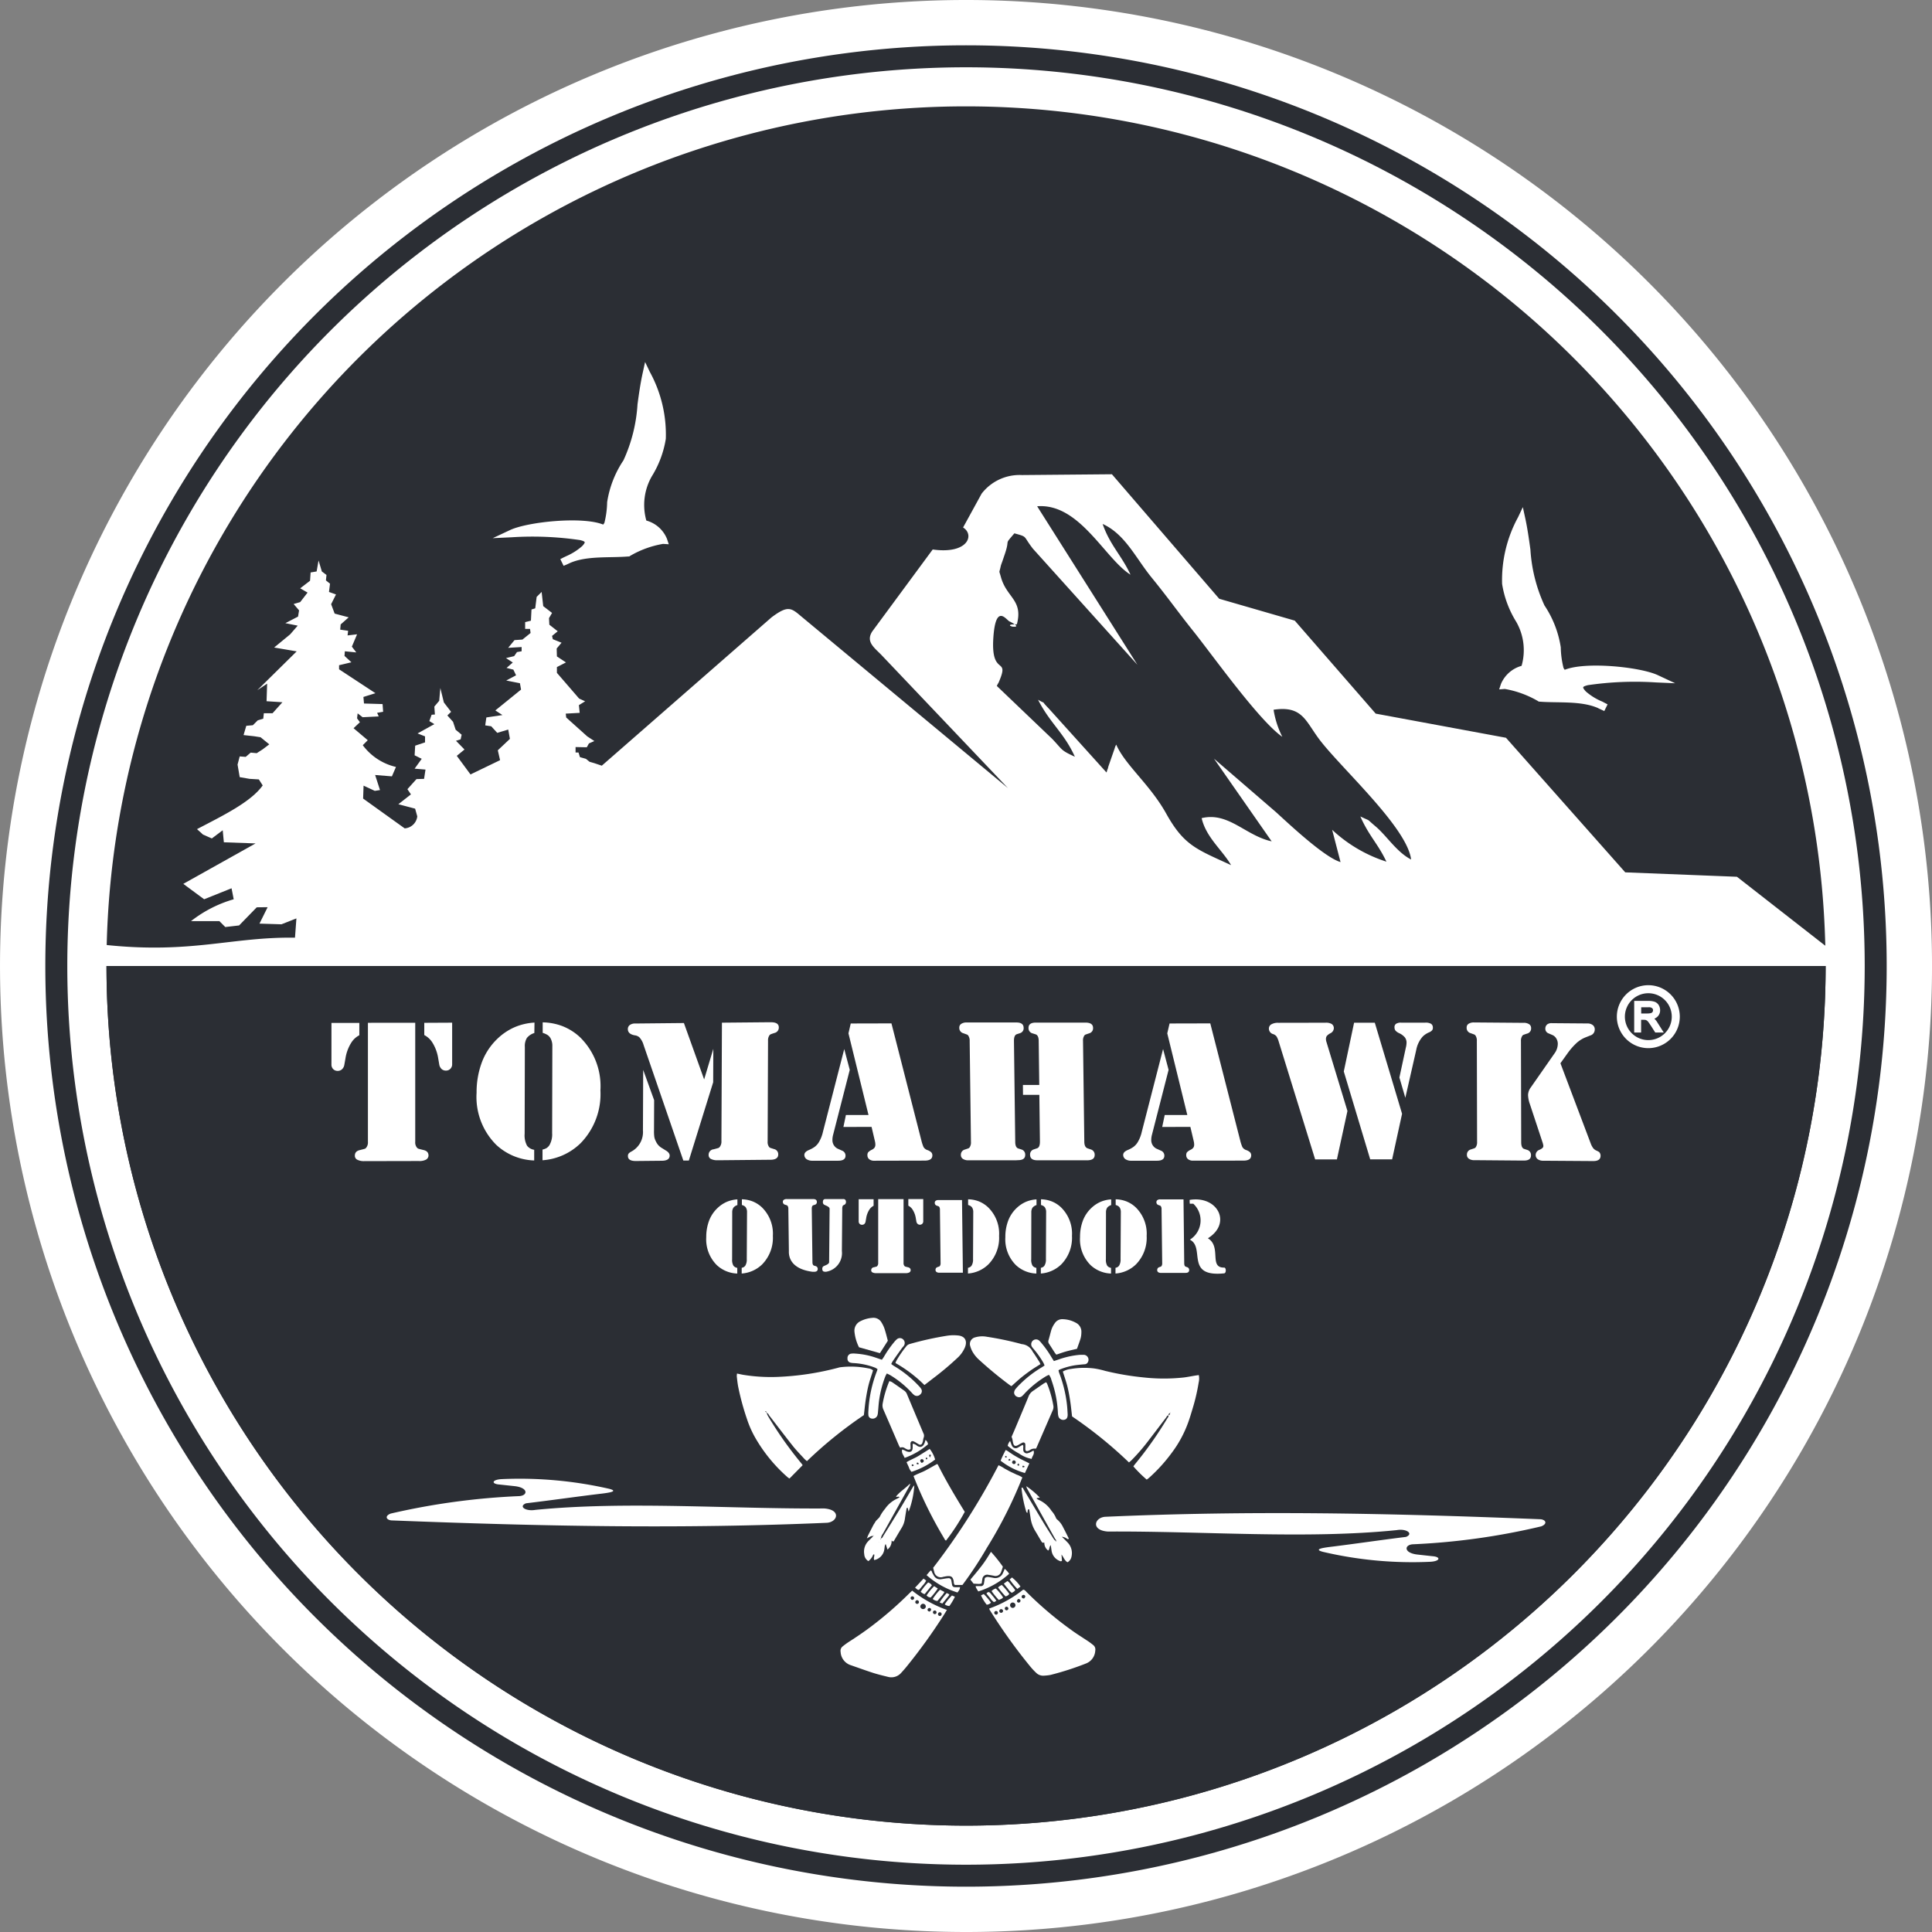 <svg xmlns="http://www.w3.org/2000/svg" xmlns:xlink="http://www.w3.org/1999/xlink" width="136.063" height="136.063" viewBox="0 0 136.063 136.063"><rect x="0" y="0" width="136.063" height="136.063" fill="#808080" stroke="none"/><defs><clipPath id="clip-path"><path id="Path_61" data-name="Path 61" d="M0,0H136.063V-136.063H0Z" fill="none"></path></clipPath></defs><g id="Group_61" data-name="Group 61" transform="translate(0 136.063)" clip-path="url(#clip-path)"><g id="Group_1" data-name="Group 1" transform="translate(68.032 -133.658)"><path id="Path_1" data-name="Path 1" d="M0,0A65.627,65.627,0,0,0,0,131.254,65.627,65.627,0,0,0,0,0" fill="#2b2e34"></path></g><g id="Group_2" data-name="Group 2" transform="translate(68.032 -136.063)"><path id="Path_2" data-name="Path 2" d="M0,0A68.034,68.034,0,0,0-68.031,68.031,68.034,68.034,0,0,0,0,136.063,68.03,68.03,0,0,0,68.032,68.031,68.03,68.03,0,0,0,0,0M0,132.872A64.845,64.845,0,0,1-64.84,68.031,64.845,64.845,0,0,1,0,3.191a64.84,64.84,0,0,1,64.84,64.84A64.84,64.84,0,0,1,0,132.872" fill="#fff"></path></g><g id="Group_3" data-name="Group 3" transform="translate(68.032 -131.324)"><path id="Path_3" data-name="Path 3" d="M0,0A63.3,63.3,0,0,0-63.292,63.292,63.3,63.3,0,0,0,0,126.585,63.3,63.3,0,0,0,63.292,63.292,63.3,63.3,0,0,0,0,0M1.923,40.211c.159-2.5.909-1.3,1.133-1.189a2.176,2.176,0,0,1,.375.216.906.906,0,0,1,.151-.008c.455-1.724-.726-1.867-1.125-3.335-.143-.527-.127-.208-.008-.774.016-.08.112-.319.136-.4l.152-.447c.391-1.157-.1-.551.67-1.452.973.271.574.144,1.308,1.085l7.356,8.17L5.01,30.916c2.984-.239,4.756,3.678,6.575,4.819-.631-1.364-1.452-2.09-1.963-3.574,1.572.71,2.314,2.369,3.423,3.742,1.18,1.444,1.819,2.377,2.968,3.813,1.4,1.755,4.627,6.3,6.263,7.436a6.436,6.436,0,0,1-.615-1.907c2.027-.3,2.234.774,3.224,2.091,1.507,2,6.183,6.191,6.462,8.457-1.029-.527-1.731-1.692-2.529-2.354-.7-.59-.231-.287-1.045-.678.606,1.38,1.228,1.9,1.835,3.183A10.079,10.079,0,0,1,25.786,53.7l.591,2.274c-1.149-.335-3.694-2.744-4.556-3.526l-4.356-3.758,4.061,5.824c-1.843-.4-3.032-2.09-4.931-1.635.311,1.356,1.452,2.241,2.074,3.311-2.417-1.117-3.311-1.365-4.579-3.647-1.141-2.042-2.88-3.4-3.511-4.842a1.063,1.063,0,0,0-.111.271l-.439,1.26c-.016.056-.056.256-.072.216a1.094,1.094,0,0,1-.064.215l-4.061-4.5c-.726-.749-.04-.2-.758-.622.846,1.66,1.843,2.346,2.593,4.013-1.029-.47-.837-.462-1.6-1.26L2.17,43.57a1.418,1.418,0,0,1,.12-.224c.846-1.938-.543-.343-.367-3.135M0,123.832a60.535,60.535,0,0,1-60.532-60.54H60.54A60.537,60.537,0,0,1,0,123.832M3.431,39.238c-.934.031.454.335,0,0" fill="#fff"></path></g><g id="Group_4" data-name="Group 4" transform="translate(128.539 -69.795)"><path id="Path_4" data-name="Path 4" d="M0,0A60.537,60.537,0,0,0-60.508-58.777,60.535,60.535,0,0,0-121.024.287c6.008.623,8.8-.582,13.26-.518l.1-1.357-1.053.415-1.548-.048.574-1.157-.766.008L-111.7-1.093l-.973.112-.415-.415h-2a8.82,8.82,0,0,1,3.008-1.54l-.152-.774-1.93.774-1.468-1.085,5.09-2.848-2.234-.08-.08-.846-.766.575-.622-.272c-.136-.127-.279-.255-.423-.383,1.843-.965,3.79-1.906,4.627-3.079l-.271-.423-.654-.04-.694-.12-.152-.885.152-.575.423.032.351-.3.423.04.422-.271.463-.351-.614-.5-.463-.072-.734-.08.192-.654.462-.04.343-.343.391-.12.04-.383h.614l.695-.773-1.117-.072.04-1.237-.695.463,2.777-2.737-1.588-.271,1.125-.925.535-.615-.87-.175.894-.463.071-.439-.382-.447.462-.135.519-.67-.519-.3.694-.534.04-.583.423-.071.136-.774.231.774.327.247-.04.383.288.231-.072.583.494.175-.343.686.248.663.989.263-.566.5-.032.367.558.08-.04.327.67-.079-.367.869.312.407-.806-.08-.024.327.486.447-.869.208v.287l2.561,1.683-.846.264.04.462,1.309.04.039.543-.422.072.111.255-1.133.056-.351-.272-.04.352.2.271-.447.423,1,.845-.351.351a4.053,4.053,0,0,0,2.338,1.532l-.287.662-1.181-.095.343,1.061-.367.056-.79-.367-.032.909,2.928,2.1a.955.955,0,0,0,.886-.846l-.152-.543-1.18-.311.885-.694-.247-.367.638-.71.535-.016.1-.654-.766-.064.5-.694-.5-.248.04-.678.694-.231v-.423l-.526-.207,1.181-.655-.351-.215.159-.447.232-.016-.04-.558.343-.407.08-.9.247,1.014.51.662-.263.255.4.447.184.558.422.351-.071.328-.328.1.6.615-.543.446.966,1.309,2.082-1.005-.159-.695.853-.805-.119-.655-.774.232-.423-.463-.423-.064.08-.558,1.133-.168-.5-.327,1.811-1.468-.08-.447-.965-.191.694-.367-.191-.4-.479-.12.439-.383-.479-.311.574-.136.2-.287.327-.056V-20.7l-.949.056.446-.543.559-.039.574-.463-.04-.287h-.343v-.479l.407-.1.04-.79.263-.08.1-.805.351-.351.112,1,.622.479-.215.367.024.462.59.463-.4.327.056.232.614.247-.343.407.016.558.638.423-.638.327v.407l1.564,1.811.423.192-.439.271.056.543-.981.055.031.272,1.484,1.332.5.327-.383.168-.151.271-.79-.016v.383h.207l.1.327.423.12.255.207.343.1.519.175,11.951-10.443c1.141-.854,1.373-.686,2.083-.08l14.568,12.1-8.864-9.327c-.51-.542-1.173-.949-.694-1.7l4.26-5.776c2.514.351,2.96-1.053,2.139-1.548l1.308-2.386a3.373,3.373,0,0,1,2.84-1.308l6.335-.056,7.556,8.768,5.321,1.54,5.7,6.55,9.175,1.7,8.4,9.478,7.867.311L.008.335C.008.112.008.223,0,0M-81.842-27.964a6.855,6.855,0,0,0-2.322.846l-.056.039h-.063c-1.293.112-2.889-.063-4.085.447-.08.04-.16.072-.24.112l-.239.1-.231-.471.231-.12c.088-.04.167-.08.255-.119a4.234,4.234,0,0,0,1.045-.671c.04-.04.208-.215.184-.287s-.263-.128-.319-.143a22.92,22.92,0,0,0-4.8-.2l-1.356.064,1.228-.575c1.261-.582,5.106-.973,6.55-.382a.725.725,0,0,0,.088-.128,6.43,6.43,0,0,0,.192-1.452,7.269,7.269,0,0,1,1.149-2.944,11.049,11.049,0,0,0,.989-3.942c.1-.742.207-1.492.367-2.218l.167-.766.335.7a9.172,9.172,0,0,1,1.125,4.707,7.14,7.14,0,0,1-.989,2.649,4.058,4.058,0,0,0-.383,3.111,2.191,2.191,0,0,1,1.452,1.285l.128.383Zm69.93,9.757a22.957,22.957,0,0,0-4.8.192c-.055.016-.3.072-.327.143s.144.256.184.3a4.159,4.159,0,0,0,1.053.67,1.749,1.749,0,0,1,.247.12l.232.119-.232.471-.239-.112a2.258,2.258,0,0,1-.232-.111c-1.2-.511-2.8-.336-4.092-.439l-.064-.008-.056-.04a7.051,7.051,0,0,0-2.322-.846l-.4.032.128-.383a2.213,2.213,0,0,1,1.452-1.276,4.013,4.013,0,0,0-.383-3.112,7.178,7.178,0,0,1-.989-2.657,9.242,9.242,0,0,1,1.125-4.7l.335-.71.167.766c.16.734.264,1.484.367,2.226a10.987,10.987,0,0,0,.99,3.933,7.277,7.277,0,0,1,1.148,2.952,6.359,6.359,0,0,0,.192,1.444.793.793,0,0,0,.088.136c1.444-.591,5.289-.208,6.55.375l1.229.574Z" fill="#2b2e34"></path></g><g id="Group_5" data-name="Group 5" transform="translate(68.032 -7.492)"><path id="Path_5" data-name="Path 5" d="M0,0A60.536,60.536,0,0,1-60.532-60.54H60.54A60.537,60.537,0,0,1,0,0" fill="#2b2e34"></path></g><g id="Group_6" data-name="Group 6" transform="translate(35.176 -31.514)"><path id="Path_6" data-name="Path 6" d="M0,0C-.6-.043-.542-.346.169-.381A28.374,28.374,0,0,1,7.721.3c.7.18-.037.279-.472.335-1.776.21-3.6.476-5.378.687-.55.217-.039.582.658.464,6.383-.631,13.625-.06,20.346-.1,1.191.087.948.941.2,1.008-10.264.443-20,.251-30.7-.168C-8,2.477-8.08,2.2-7.653,2.044a49.241,49.241,0,0,1,9-1.226c.657-.013.725-.6-.3-.706L0,0M65.715,5.049c.6.045.542.357-.169.392a27.569,27.569,0,0,1-7.552-.7c-.7-.185.037-.287.472-.344,1.776-.217,3.6-.491,5.377-.708.551-.223.04-.6-.657-.478-6.383.65-13.625.062-20.346.1-1.191-.089-.948-.968-.2-1.038,10.265-.456,19.995-.258,30.695.173.383.051.461.332.034.5a48.138,48.138,0,0,1-9,1.261c-.657.013-.725.619.3.727l1.046.115" fill="#fff"></path></g><g id="Group_7" data-name="Group 7" transform="translate(82.29 -36.382)"><path id="Path_7" data-name="Path 7" d="M0,0C-.1,0-.125.1-.172.158c-.421.549-.836,1.1-1.259,1.648A13.763,13.763,0,0,1-2.606,3.161c-.05.049-.106.092-.174.152A30.174,30.174,0,0,0-6.788.071c-.046-.379-.079-.739-.134-1.094s-.114-.692-.2-1.032-.208-.684-.317-1.034a1.454,1.454,0,0,1,.563-.182,5.737,5.737,0,0,1,1.634-.037,5.782,5.782,0,0,1,.784.173,19.483,19.483,0,0,0,2.711.461,13.068,13.068,0,0,0,2.81.005c.3-.035.59-.1.885-.145l.187-.027a1.138,1.138,0,0,1-.008.526A13.431,13.431,0,0,1,1.7-.479c-.1.336-.2.671-.32,1A8.152,8.152,0,0,1,.232,2.635,11.37,11.37,0,0,1-1.344,4.376c-.059.054-.126.1-.186.146a8.98,8.98,0,0,1-.941-.932c.039-.053.077-.111.122-.164A26.574,26.574,0,0,0-.086.217C-.045.15.026.089-.006-.006c.1-.015.11-.1.137-.171L.159-.219S.15-.229.145-.234L.139-.17C.031-.141.014-.12,0,0" fill="#fff"></path></g><g id="Group_8" data-name="Group 8" transform="translate(53.989 -36.571)"><path id="Path_8" data-name="Path 8" d="M0,0A1.408,1.408,0,0,0,.091.223,26.234,26.234,0,0,0,2.439,3.558c.033.039.061.081.1.137-.307.312-.61.618-.926.938a.964.964,0,0,1-.125-.082A10.922,10.922,0,0,1-.842,1.687,7.239,7.239,0,0,1-1.384.442,18.148,18.148,0,0,1-2-1.824c-.047-.242-.073-.489-.1-.734a.99.99,0,0,1,.018-.2c.156.032.3.065.436.089a12.142,12.142,0,0,0,2.372.149,19.7,19.7,0,0,0,4.331-.652A.722.722,0,0,1,5.173-3.2a6.114,6.114,0,0,1,2,.079.608.608,0,0,1,.323.139c-.1.335-.225.673-.312,1.019s-.147.685-.2,1.031-.088.716-.133,1.1A29.737,29.737,0,0,0,2.842,3.408a1.706,1.706,0,0,1-.168-.143c-.278-.305-.569-.6-.825-.921C1.291,1.642.751.925.2.216.142.138.11.028-.006.006,0-.057-.01-.1-.118-.109L0,0" fill="#fff"></path></g><g id="Group_9" data-name="Group 9" transform="translate(64.242 -24.041)"><path id="Path_9" data-name="Path 9" d="M0,0A8.508,8.508,0,0,0,2.445,1.358c-.069.113-.119.2-.174.287A39.01,39.01,0,0,1-.4,5.359c-.117.143-.24.283-.365.419a.921.921,0,0,1-.954.291c-.35-.086-.7-.17-1.044-.28-.529-.171-1.052-.363-1.578-.544a1.035,1.035,0,0,1-.7-.933.39.39,0,0,1,.145-.385,5.106,5.106,0,0,1,.423-.311c.53-.339,1.051-.69,1.553-1.069A26.09,26.09,0,0,0-.232.22C-.161.149-.085.081,0,0M.959,1.117a.2.2,0,0,0-.2-.194.206.206,0,0,0-.187.207A.2.2,0,0,0,.759,1.3a.189.189,0,0,0,.2-.187m1,.409a.131.131,0,0,0-.14.122.128.128,0,0,0,.255.025.132.132,0,0,0-.115-.147M.141.525A.134.134,0,0,0,0,.4.122.122,0,0,0-.113.52.134.134,0,0,0,0,.651.138.138,0,0,0,.141.525m1.1.949c.023-.028.075-.065.09-.114a.119.119,0,0,0-.123-.139.139.139,0,0,0-.126.114c-.01.072.051.138.159.139M1.6,1.4a.128.128,0,0,0-.14.121.136.136,0,0,0,.131.134.127.127,0,0,0,.123-.107A.132.132,0,0,0,1.6,1.4M.476.815A.136.136,0,0,0,.352.672.14.14,0,0,0,.217.807.13.13,0,0,0,.33.93.124.124,0,0,0,.476.815" fill="#fff"></path></g><g id="Group_10" data-name="Group 10" transform="translate(69.665 -22.779)"><path id="Path_10" data-name="Path 10" d="M0,0A8.3,8.3,0,0,0,2.393-1.33c.123.013.172.1.235.163A25.5,25.5,0,0,0,5.909,1.6c.353.25.722.477,1.082.718.111.075.216.158.321.241a.4.4,0,0,1,.157.409,1.022,1.022,0,0,1-.651.9,20.58,20.58,0,0,1-2.5.806,3.326,3.326,0,0,1-.458.052A.7.7,0,0,1,3.3,4.518a4.844,4.844,0,0,1-.42-.452A38.191,38.191,0,0,1,.253.437C.181.324.109.211.038.1A.721.721,0,0,1,0,0M1.651-.043a.2.2,0,0,0,.2-.189.192.192,0,0,0-.164-.192.191.191,0,0,0-.217.169.2.2,0,0,0,.179.212M1.353,0a.138.138,0,0,0-.138-.129A.124.124,0,0,0,1.1-.02a.131.131,0,0,0,.118.145A.14.14,0,0,0,1.353,0M.978.172A.135.135,0,0,0,.841.041a.13.13,0,0,0,0,.26A.144.144,0,0,0,.978.172M.493.431A.136.136,0,0,0,.613.285.134.134,0,0,0,.461.173.143.143,0,0,0,.353.3a.143.143,0,0,0,.14.13M2.46-.711c.021-.03.071-.072.08-.121A.118.118,0,0,0,2.4-.961a.133.133,0,0,0-.115.125c-.007.069.064.131.17.125m-.417.038a.358.358,0,0,0-.082.12.118.118,0,0,0,.131.133.131.131,0,0,0,.117-.123c.01-.07-.06-.134-.166-.13" fill="#fff"></path></g><g id="Group_11" data-name="Group 11" transform="translate(70.322 -32.873)"><path id="Path_11" data-name="Path 11" d="M0,0A2.576,2.576,0,0,1,.413.227C.559.305.7.387.849.461s.283.127.42.2a1.712,1.712,0,0,1,.409.2A30.956,30.956,0,0,1-.81,5.8,27.076,27.076,0,0,1-2.541,8.433h-.534c-.094-.088-.066-.2-.089-.3-.063-.264-.163-.344-.437-.322-.1.008-.2.034-.3.051a.47.47,0,0,1-.632-.376c-.029-.087-.047-.178-.07-.263A48.2,48.2,0,0,0,0,0" fill="#fff"></path></g><g id="Group_12" data-name="Group 12" transform="translate(73.274 -39.993)"><path id="Path_12" data-name="Path 12" d="M0,0C-.249.16-.5.308-.729.472s-.45.328-.664.506-.431.38-.644.57A.55.55,0,0,1-2.13,1.5,27.34,27.34,0,0,1-4.326-.31,2.261,2.261,0,0,1-4.79-.886a1.723,1.723,0,0,1-.151-.37A.481.481,0,0,1-4.6-1.885a1.768,1.768,0,0,1,.827-.042,22.222,22.222,0,0,1,2.329.483l.119.035a.94.94,0,0,1,.779.534c.168.234.318.481.474.723A1.177,1.177,0,0,1,0,0" fill="#fff"></path></g><g id="Group_13" data-name="Group 13" transform="translate(65.104 -38.52)"><path id="Path_13" data-name="Path 13" d="M0,0A9.488,9.488,0,0,0-2.04-1.55a1.341,1.341,0,0,1,.062-.158,7.784,7.784,0,0,1,.7-1.02.455.455,0,0,1,.25-.164,22.278,22.278,0,0,1,2.654-.586,3.046,3.046,0,0,1,.708-.016c.509.037.706.361.521.837a2.176,2.176,0,0,1-.557.77A20.758,20.758,0,0,1,.616-.475C.421-.323.225-.174,0,0" fill="#fff"></path></g><g id="Group_14" data-name="Group 14" transform="translate(67.944 -29.59)"><path id="Path_14" data-name="Path 14" d="M0,0A14.952,14.952,0,0,1-1.319,2.024c-.084-.033-.107-.118-.147-.185A28.914,28.914,0,0,1-3.609-2.522c.275-.158.581-.252.857-.4s.537-.3.8-.445c.025.018.048.025.056.041C-1.325-2.187-.672-1.09,0,0" fill="#fff"></path></g><g id="Group_15" data-name="Group 15" transform="translate(71.242 -34.876)"><path id="Path_15" data-name="Path 15" d="M0,0C.078-.178.157-.357.233-.537c.319-.76.641-1.519.953-2.282a.813.813,0,0,1,.288-.388c.264-.181.525-.364.789-.544a1.514,1.514,0,0,1,.172-.089.637.637,0,0,1,.069.108A7.357,7.357,0,0,1,2.936-2.22a.561.561,0,0,1-.028.332Q2.329-.555,1.751.777A.443.443,0,0,1,1.7.841a.533.533,0,0,0-.42.1A.4.4,0,0,1,1.2.982C1.032,1.048.965,1,.966.827a2.875,2.875,0,0,0,0-.308A.133.133,0,0,0,.78.409a2.673,2.673,0,0,0-.3.162C.258.7.153.656.1.4.081.325.075.252.059.182S.021.065,0,0" fill="#fff"></path></g><g id="Group_16" data-name="Group 16" transform="translate(64.127 -34.015)"><path id="Path_16" data-name="Path 16" d="M0,0A.246.246,0,0,1-.263.015,1.077,1.077,0,0,1-.426-.074.308.308,0,0,0-.731-.089C-.764-.148-.8-.2-.822-.252-1.186-1.1-1.547-1.938-1.914-2.78a.685.685,0,0,1-.05-.419,7.353,7.353,0,0,1,.47-1.583.746.746,0,0,1,.174.064c.3.2.592.411.888.618a.531.531,0,0,1,.181.244Q.322-2.487.9-1.118a.373.373,0,0,1,.021.324,1.087,1.087,0,0,0-.045.21A.943.943,0,0,1,.82-.409a.151.151,0,0,1-.228.082C.536-.353.485-.388.431-.419A2.057,2.057,0,0,0,.244-.527C.1-.594,0-.535-.008-.374c0,.061.006.123.008.185S0-.067,0,0" fill="#fff"></path></g><g id="Group_17" data-name="Group 17" transform="translate(62.458 -39.335)"><path id="Path_17" data-name="Path 17" d="M0,0A1.869,1.869,0,0,0-.107.2,7.546,7.546,0,0,0-.556,1.966c-.03.245-.044.492-.068.738a1.177,1.177,0,0,1-.031.213.354.354,0,0,1-.4.26A.263.263,0,0,1-1.3,2.94a1.863,1.863,0,0,1,0-.308A8.952,8.952,0,0,1-.7-.165C-.684-.2-.673-.242-.656-.3a.83.83,0,0,0-.151-.1,4.961,4.961,0,0,0-1.5-.33,1.242,1.242,0,0,1-.244-.029.271.271,0,0,1-.221-.294.313.313,0,0,1,.216-.336A1.182,1.182,0,0,1-2.222-1.4a5.407,5.407,0,0,1,1.478.3c.126.044.252.085.394.133.05-.073.1-.135.139-.2A7.392,7.392,0,0,1,.514-2.209a1.592,1.592,0,0,1,.189-.2.327.327,0,0,1,.449.016.345.345,0,0,1,.057.425c-.043.069-.107.125-.154.192-.216.3-.43.6-.641.909a1.807,1.807,0,0,0-.105.2A1.872,1.872,0,0,0,.482-.54,7.847,7.847,0,0,1,2.259.888a1.247,1.247,0,0,1,.156.192.3.3,0,0,1-.058.392.324.324,0,0,1-.421.056,1.191,1.191,0,0,1-.179-.169A6.992,6.992,0,0,0,.255.129C.178.083.094.048,0,0" fill="#fff"></path></g><g id="Group_18" data-name="Group 18" transform="translate(74.221 -40.208)"><path id="Path_18" data-name="Path 18" d="M0,0C.108-.037.2-.068.3-.1A6.067,6.067,0,0,1,1.713-.429c.133-.015.268-.011.4-.013a.349.349,0,0,1,.276.528.26.26,0,0,1-.228.138c-.2.017-.39.035-.584.059A4.866,4.866,0,0,0,.417.593.651.651,0,0,0,.326.651a1.278,1.278,0,0,0,.042.17A9.1,9.1,0,0,1,.917,3.038c.027.225.038.452.051.678a.671.671,0,0,1-.016.215.3.3,0,0,1-.094.152.362.362,0,0,1-.524-.144.991.991,0,0,1-.051-.3,7.9,7.9,0,0,0-.455-2.3A.955.955,0,0,0-.349.967c-.076.037-.15.068-.218.109A7.064,7.064,0,0,0-2.077,2.3a1.694,1.694,0,0,1-.173.176.319.319,0,0,1-.351.032.318.318,0,0,1-.2-.29.451.451,0,0,1,.1-.249,3.99,3.99,0,0,1,.337-.363A7.889,7.889,0,0,1-.847.437C-.786.4-.728.359-.656.312a1.856,1.856,0,0,0-.087-.2A6.594,6.594,0,0,0-1.4-.822a1.681,1.681,0,0,1-.154-.194.348.348,0,0,1,.071-.423.339.339,0,0,1,.428-.02,1.312,1.312,0,0,1,.17.179A7.278,7.278,0,0,1-.17-.272C-.118-.185-.062-.1,0,0" fill="#fff"></path></g><g id="Group_19" data-name="Group 19" transform="translate(62.032 -27.72)"><path id="Path_19" data-name="Path 19" d="M0,0C.115-.009.136-.115.181-.187q.6-.955,1.186-1.919c.294-.485.576-.976.865-1.464a.657.657,0,0,1,.127-.165,6.3,6.3,0,0,1-.4,1.85c-.023-.092-.045-.184-.067-.271-.078,0-.077.047-.083.085-.039.234-.082.467-.114.7a1.645,1.645,0,0,1-.215.608Q1.2-.3.929.169C.888.239.834.225.76.15A.742.742,0,0,1,.469.785L.343.393A.628.628,0,0,0,.284.512C.27.583.266.655.254.726a.9.9,0,0,1-.715.8c-.069-.129.023-.26,0-.39-.071-.029-.08.032-.1.071A1.011,1.011,0,0,1-.876,1.6a.6.6,0,0,1-.29-.484A1.054,1.054,0,0,1-.888.2C-.8.109-.712.025-.624-.062c.035-.034.086-.061.069-.124H-.5L-.524-.222l-.025.043a.682.682,0,0,0-.144.03C-.774-.114-.851-.07-.981,0c.047-.116.068-.182.1-.242.121-.24.243-.478.367-.716.034-.063.083-.119.115-.183.089-.176.282-.259.363-.454a2.812,2.812,0,0,1,.33-.483,2.053,2.053,0,0,1,.867-.725A1.721,1.721,0,0,0,1.321-2.9c-.083-.093-.171.018-.252-.047.273-.347.656-.57.992-.915a.384.384,0,0,1-.076.23Q1.065-1.98.148-.331A.671.671,0,0,0,.007,0L-.044.056l.037.019C0,.05,0,.025,0,0M-.137.268-.146.246l-.01.022Z" fill="#fff"></path></g><g id="Group_20" data-name="Group 20" transform="translate(74.403 -27.564)"><path id="Path_20" data-name="Path 20" d="M0,0A1.541,1.541,0,0,1-.108-.147Q-1.087-1.9-2.065-3.66a.42.42,0,0,1-.054-.17,5.564,5.564,0,0,1,.945.8l-.216.04c0,.016,0,.039.012.046a.567.567,0,0,0,.105.064,2.089,2.089,0,0,1,.928.791,1.687,1.687,0,0,1,.311.493.262.262,0,0,0,.094.119,1.583,1.583,0,0,1,.394.511C.6-.69.735-.412.871-.143c-.064.074-.1.022-.143,0A.709.709,0,0,0,.381-.27c.1.1.161.155.223.218C.69.037.779.123.859.218a1.075,1.075,0,0,1,.2.906.574.574,0,0,1-.279.4c-.2-.1-.26-.327-.426-.545.015.2.024.325.033.443-.075.058-.13.023-.183,0A.913.913,0,0,1-.349.683C-.364.574-.381.465-.4.317-.528.442-.468.605-.583.7A.662.662,0,0,1-.854.14c-.052,0-.105.022-.135,0a.354.354,0,0,1-.094-.12c-.142-.239-.281-.481-.425-.719a2.378,2.378,0,0,1-.321-.928c-.027-.193-.061-.385-.091-.572-.062-.02-.087.008-.1.053s-.016.121-.027.2c-.035-.031-.067-.045-.074-.067A8.638,8.638,0,0,1-2.46-3.672a.2.2,0,0,1,.013-.061c.1-.007.107.083.14.138.461.769.917,1.542,1.38,2.31.224.371.459.735.69,1.1a.908.908,0,0,0,.13.171C-.086.008-.033,0,0,0a.157.157,0,0,0-.035.05c0,.009.015.024.024.037,0-.009,0-.018,0-.028S0,.019,0,0" fill="#fff"></path></g><g id="Group_21" data-name="Group 21" transform="translate(62.527 -41.639)"><path id="Path_21" data-name="Path 21" d="M0,0-.558.874-2.031.459A3.12,3.12,0,0,1-2.352-.659a.736.736,0,0,1,.432-.723,2.158,2.158,0,0,1,.828-.23.648.648,0,0,1,.65.331,2.072,2.072,0,0,1,.2.414C-.146-.584-.078-.293,0,0" fill="#fff"></path></g><g id="Group_22" data-name="Group 22" transform="translate(75.848 -41.072)"><path id="Path_22" data-name="Path 22" d="M0,0C-.284.068-.526.118-.764.185s-.45.146-.69.226A1.645,1.645,0,0,1-1.563.276c-.135-.207-.265-.418-.4-.623a.281.281,0,0,1-.042-.26c.068-.227.124-.457.187-.686a1.664,1.664,0,0,1,.264-.521A.62.62,0,0,1-1-2.085a1.991,1.991,0,0,1,.916.249.7.7,0,0,1,.393.682,1.7,1.7,0,0,1-.049.4C.186-.5.088-.252,0,0" fill="#fff"></path></g><g id="Group_23" data-name="Group 23" transform="translate(69.79 -26.775)"><path id="Path_23" data-name="Path 23" d="M0,0A10.213,10.213,0,0,1,.837,1.046a3.491,3.491,0,0,1-.122.371.416.416,0,0,1-.521.267c-.122-.021-.243-.046-.365-.06a.342.342,0,0,0-.438.316c-.019.09-.029.182-.046.288a.893.893,0,0,1-.173.033c-.123,0-.246-.011-.4-.02l-.221-.284c.138-.165.27-.32.4-.478S-.79,1.161-.666,1-.434.683-.326.52-.109.175,0,0" fill="#fff"></path></g><g id="Group_24" data-name="Group 24" transform="translate(65.857 -33.274)"><path id="Path_24" data-name="Path 24" d="M0,0A5.445,5.445,0,0,1-1.663.867a.836.836,0,0,1-.19-.333c-.052-.11-.1-.221-.16-.347.278-.174.58-.279.848-.445s.521-.326.782-.49A2.1,2.1,0,0,1,0,0M-.973.225A.148.148,0,0,0-.8.1.134.134,0,0,0-.911-.024.113.113,0,0,0-1.048.1.4.4,0,0,0-.973.225m-.521.181c-.042-.033-.062-.06-.084-.063a.057.057,0,0,0-.069.071c0,.022.039.056.055.054s.055-.033.1-.062M-.371-.137C-.327-.237-.3-.268-.3-.3s-.04-.046-.063-.046c-.051,0-.065.038-.055.082a1.136,1.136,0,0,0,.051.126m-.774.442c-.034-.04-.047-.068-.068-.077A.058.058,0,0,0-1.3.274c0,.022.024.066.04.067A.338.338,0,0,0-1.145.305M-.613,0c.029-.025.062-.041.065-.061a.089.089,0,0,0-.036-.07c-.033-.021-.085.018-.077.057,0,.024.027.043.048.074" fill="#fff"></path></g><g id="Group_25" data-name="Group 25" transform="translate(70.469 -33.192)"><path id="Path_25" data-name="Path 25" d="M0,0A7.12,7.12,0,0,1,.36-.754a1.188,1.188,0,0,1,.261.162c.1.062.189.126.284.186s.176.106.266.157.179.1.271.147.2.1.3.148.179.091.284.144L1.712.867A4.833,4.833,0,0,1,0,0M1.067.11A.136.136,0,0,0,.931-.023.145.145,0,0,0,.807.123.136.136,0,0,0,.961.235.121.121,0,0,0,1.067.11M.7-.044C.67-.086.646-.132.638-.13a.219.219,0,0,0-.089.061C.544-.062.577,0,.593,0A.338.338,0,0,0,.7-.044m.559.23c-.041.052-.083.082-.079.105s.045.054.076.067c.011,0,.056-.033.056-.051A.481.481,0,0,0,1.259.186m.448.238C1.645.383,1.618.356,1.587.35c-.015,0-.051.034-.053.055s.025.068.039.069a.5.5,0,0,0,.134-.05M.445-.265C.42-.294.407-.323.385-.332S.3-.3.314-.267a.089.089,0,0,0,.06.047c.019,0,.041-.025.071-.045" fill="#fff"></path></g><g id="Group_26" data-name="Group 26" transform="translate(65.255 -25.133)"><path id="Path_26" data-name="Path 26" d="M0,0C.1-.12.195-.228.281-.327c.1.019.086.1.115.147A2.783,2.783,0,0,0,.547.087a.494.494,0,0,0,.487.2c.092-.013.183-.031.274-.045A1.771,1.771,0,0,1,1.522.218a.181.181,0,0,1,.22.165c.023.1.032.2.055.3a.186.186,0,0,0,.194.166c.121.007.244,0,.367,0-.028.166-.028.166-.18.374A5.9,5.9,0,0,1,0,0" fill="#fff"></path></g><g id="Group_27" data-name="Group 27" transform="translate(68.896 -23.984)"><path id="Path_27" data-name="Path 27" d="M0,0C-.06-.1-.115-.186-.164-.275a.378.378,0,0,1-.017-.1c.12,0,.23,0,.341,0A.216.216,0,0,0,.4-.577C.423-.706.442-.837.46-.94a.3.3,0,0,1,.26-.076c.111.017.223.036.334.056A.576.576,0,0,0,1.737-1.3c.044-.088.078-.182.125-.293a1.556,1.556,0,0,1,.313.35A5.859,5.859,0,0,1,0,0" fill="#fff"></path></g><g id="Group_28" data-name="Group 28" transform="translate(63.71 -33.389)"><path id="Path_28" data-name="Path 28" d="M0,0C-.073-.2-.244-.342-.172-.593c.063.023.11.037.154.057s.109.06.166.08c.276.095.417,0,.419-.293,0-.079,0-.158,0-.245a.449.449,0,0,1,.291.128c.255.173.442.092.551-.195.025-.064.039-.133.061-.207a.475.475,0,0,1,.177.309A5.187,5.187,0,0,1,0,0" fill="#fff"></path></g><g id="Group_29" data-name="Group 29" transform="translate(72.785 -33.91)"><path id="Path_29" data-name="Path 29" d="M0,0C.1.266-.106.4-.128.592A2.322,2.322,0,0,1-1.017.215a4.787,4.787,0,0,1-.8-.543.721.721,0,0,1,.168-.344l.058.15a1.366,1.366,0,0,0,.08.2.286.286,0,0,0,.4.123c.056-.025.106-.063.16-.093s.122-.067.175-.1c.079.038.055.094.056.141s-.007.123,0,.184a.245.245,0,0,0,.333.25A.817.817,0,0,0-.22.121C-.156.091-.095.053,0,0" fill="#fff"></path></g><g id="Group_30" data-name="Group 30" transform="translate(66.021 -23.316)"><path id="Path_30" data-name="Path 30" d="M0,0A.526.526,0,0,1-.334-.138,4.052,4.052,0,0,1,.184-.79l.307.159A1.425,1.425,0,0,1,.251-.3C.168-.194.081-.1,0,0" fill="#fff"></path></g><g id="Group_31" data-name="Group 31" transform="translate(70.644 -23.562)"><path id="Path_31" data-name="Path 31" d="M0,0C-.083.112-.2.122-.3.178A5.181,5.181,0,0,1-.812-.448a.653.653,0,0,1,.3-.181A3.447,3.447,0,0,1,0,0" fill="#fff"></path></g><g id="Group_32" data-name="Group 32" transform="translate(70.695 -24.533)"><path id="Path_32" data-name="Path 32" d="M0,0,.252-.183c.138.074.2.208.295.313S.714.337.8.446c-.042.11-.14.145-.242.2A1.192,1.192,0,0,1,.274.34C.185.241.106.133,0,0" fill="#fff"></path></g><g id="Group_33" data-name="Group 33" transform="translate(65.121 -23.795)"><path id="Path_33" data-name="Path 33" d="M0,0A.771.771,0,0,1-.12-.042c-.051-.033-.1-.072-.163-.12a3.6,3.6,0,0,1,.527-.66.494.494,0,0,1,.265.2L0,0" fill="#fff"></path></g><g id="Group_34" data-name="Group 34" transform="translate(65.545 -23.557)"><path id="Path_34" data-name="Path 34" d="M0,0A.4.4,0,0,1-.291-.147,4.234,4.234,0,0,1,.242-.8L.5-.636A4.915,4.915,0,0,1,0,0" fill="#fff"></path></g><g id="Group_35" data-name="Group 35" transform="translate(70.815 -23.637)"><path id="Path_35" data-name="Path 35" d="M0,0A6.12,6.12,0,0,1-.526-.629,1.444,1.444,0,0,1-.412-.723c.042-.028.088-.05.145-.081a4.3,4.3,0,0,1,.532.631A.409.409,0,0,1,0,0" fill="#fff"></path></g><g id="Group_36" data-name="Group 36" transform="translate(71.869 -24.327)"><path id="Path_36" data-name="Path 36" d="M0,0-.222.164A5.15,5.15,0,0,1-.765-.5L-.6-.641A2.874,2.874,0,0,1,0,0" fill="#fff"></path></g><g id="Group_37" data-name="Group 37" transform="translate(69.09 -23.707)"><path id="Path_37" data-name="Path 37" d="M0,0,.19-.094A4.261,4.261,0,0,1,.7.51.428.428,0,0,1,.4.655,2.881,2.881,0,0,1,0,0" fill="#fff"></path></g><g id="Group_38" data-name="Group 38" transform="translate(64.442 -24.248)"><path id="Path_38" data-name="Path 38" d="M0,0,.6-.641.784-.5a1.353,1.353,0,0,1-.253.353c-.08.107-.169.206-.248.3C.156.167.115.069,0,0" fill="#fff"></path></g><g id="Group_39" data-name="Group 39" transform="translate(67.044 -23.7)"><path id="Path_39" data-name="Path 39" d="M0,0,.206.089A4.036,4.036,0,0,1-.182.741.583.583,0,0,1-.51.628,3.556,3.556,0,0,1,0,0" fill="#fff"></path></g><g id="Group_40" data-name="Group 40" transform="translate(66.675 -23.873)"><path id="Path_40" data-name="Path 40" d="M0,0,.181.093A.363.363,0,0,1,.143.186C0,.37-.153.551-.309.741L-.5.663A4.826,4.826,0,0,1,0,0" fill="#fff"></path></g><g id="Group_41" data-name="Group 41" transform="translate(69.471 -23.839)"><path id="Path_41" data-name="Path 41" d="M0,0C.083-.1.154-.13.233-.065a.979.979,0,0,1,.14.16A3.507,3.507,0,0,1,.7.518L.531.607A1.076,1.076,0,0,1,.256.318C.17.219.091.114,0,0" fill="#fff"></path></g><g id="Group_42" data-name="Group 42" transform="translate(107.142 -54.33)"><path id="Path_42" data-name="Path 42" d="M0,0-3.122-.026H-3.3a.672.672,0,0,1-.391-.1A.315.315,0,0,1-3.832-.4a.368.368,0,0,1,.281-.383c.152-.05.243-.081.269-.093A.212.212,0,0,0-3.2-.956a.62.62,0,0,0,.083-.361l-.017-7.106a.637.637,0,0,0-.084-.364A.252.252,0,0,0-3.3-8.871c-.026-.009-.117-.044-.27-.1a.378.378,0,0,1-.282-.388.306.306,0,0,1,.135-.272.666.666,0,0,1,.391-.094l.181,0,3.123.025.182,0a.672.672,0,0,1,.391.1.318.318,0,0,1,.137.275.369.369,0,0,1-.281.383c-.153.05-.243.083-.269.092a.225.225,0,0,0-.081.082A.632.632,0,0,0-.027-8.4L-.01-1.291c0,.264.068.422.2.469L.411-.75a.369.369,0,0,1,.268.387C.68-.118.513,0,.181,0ZM2.753-6.852,4.876-1.23a1.427,1.427,0,0,0,.175.346A.61.61,0,0,0,5.29-.7,1.31,1.31,0,0,1,5.479-.6a.368.368,0,0,1,.1.265c0,.249-.174.374-.525.371L1.537.012A.636.636,0,0,1,1.146-.1.364.364,0,0,1,1.009-.4a.389.389,0,0,1,.262-.354.845.845,0,0,0,.217-.129.214.214,0,0,0,.063-.145A1.114,1.114,0,0,0,1.5-1.259L.6-3.98a2.084,2.084,0,0,1-.128-.64.958.958,0,0,1,.2-.539l1.66-2.38a1.172,1.172,0,0,0,.235-.693A.712.712,0,0,0,2.46-8.6a.586.586,0,0,0-.28-.244l-.251-.109a.346.346,0,0,1-.24-.336A.381.381,0,0,1,1.837-9.6a.517.517,0,0,1,.32-.075l2.489.02a.591.591,0,0,1,.385.115.375.375,0,0,1,.139.308.435.435,0,0,1-.321.426l-.372.148a2.148,2.148,0,0,0-.587.378,4.809,4.809,0,0,0-.657.757Zm-15,3.361L-12.989-.08l-1.532,0-2.561-8.281a1.607,1.607,0,0,0-.158-.381.513.513,0,0,0-.238-.163.4.4,0,0,1-.3-.372.34.34,0,0,1,.169-.315.927.927,0,0,1,.493-.109l3.32-.006a.8.8,0,0,1,.431.084.351.351,0,0,1,.16.288.41.41,0,0,1-.239.368.9.9,0,0,0-.263.2.4.4,0,0,0-.052.243.556.556,0,0,0,.028.154Zm.468-6.216,1.459,0L-8.4-3.293-9.1-.086l-1.544,0-1.86-6.188ZM-8.17-4.419l-.418-1.43.451-2.092a1.576,1.576,0,0,0,.053-.379.6.6,0,0,0-.129-.366,1.182,1.182,0,0,0-.394-.286.772.772,0,0,1-.251-.175.343.343,0,0,1-.074-.218.286.286,0,0,1,.107-.265.621.621,0,0,1,.365-.082l1.687,0a.765.765,0,0,1,.414.081.311.311,0,0,1,.128.272.264.264,0,0,1-.055.185.53.53,0,0,1-.2.14,1.448,1.448,0,0,0-.459.3A1.952,1.952,0,0,0-7.4-7.8ZM-25.231-7.853l.388,1.466-1.172,4.573a1.4,1.4,0,0,0-.049.37.665.665,0,0,0,.431.634l.25.113a.37.37,0,0,1,.242.355c0,.234-.168.353-.515.354l-1.808,0a.716.716,0,0,1-.417-.108.362.362,0,0,1-.159-.3c0-.138.1-.249.307-.341a2.074,2.074,0,0,0,.425-.231,1.207,1.207,0,0,0,.262-.28,2.424,2.424,0,0,0,.314-.772Zm.457-1.8,2.867-.007,2.126,8.318a2.835,2.835,0,0,0,.133.389.5.5,0,0,0,.288.22.755.755,0,0,1,.26.156.307.307,0,0,1,.074.213c0,.244-.178.367-.546.368L-23.12.007a.537.537,0,0,1-.345-.1A.34.34,0,0,1-23.6-.369a.337.337,0,0,1,.052-.213.9.9,0,0,1,.254-.177.5.5,0,0,0,.2-.157.383.383,0,0,0,.052-.213,1.013,1.013,0,0,0-.025-.213l-.242-1.029-1.984.005.177-.841,1.592,0-1.412-5.751ZM-35.617-.018l-3.136,0h-.182a.675.675,0,0,1-.394-.1.315.315,0,0,1-.141-.271.369.369,0,0,1,.278-.385c.153-.051.244-.082.27-.094a.219.219,0,0,0,.08-.083.607.607,0,0,0,.08-.361l-.09-7.108a.633.633,0,0,0-.089-.364.242.242,0,0,0-.082-.082c-.027-.01-.118-.044-.272-.1a.379.379,0,0,1-.288-.385.308.308,0,0,1,.133-.273.664.664,0,0,1,.392-.1h3.5q.5,0,.506.371a.36.36,0,0,1-.264.385l-.217.07c-.136.049-.2.2-.2.47l.09,7.108c0,.264.073.422.21.468l.219.07a.371.371,0,0,1,.273.386c0,.244-.163.368-.5.368Zm.515-5.306h1.151l-.039-3.094c0-.266-.075-.422-.213-.47l-.228-.071a.373.373,0,0,1-.276-.385c0-.247.168-.371.511-.371h3.5c.352,0,.531.124.534.371a.367.367,0,0,1-.277.385c-.153.051-.244.085-.27.094a.246.246,0,0,0-.081.083.627.627,0,0,0-.079.363l.09,7.077c0,.262.075.419.217.477l.226.078a.38.38,0,0,1,.288.39c0,.252-.173.378-.525.378h-.19l-3.128,0h-.2q-.5,0-.506-.378a.369.369,0,0,1,.266-.39l.227-.077c.136-.044.2-.2.2-.477l-.041-3.285h-1.151ZM-47.685-7.853l.388,1.466-1.172,4.573a1.4,1.4,0,0,0-.049.37.664.664,0,0,0,.431.634l.25.113a.37.37,0,0,1,.242.355c0,.234-.169.353-.515.354l-1.809,0a.72.72,0,0,1-.417-.108.363.363,0,0,1-.158-.3c0-.138.1-.249.307-.341a2.1,2.1,0,0,0,.425-.231,1.228,1.228,0,0,0,.262-.28,2.424,2.424,0,0,0,.314-.772Zm.457-1.8,2.867-.007,2.126,8.318a2.835,2.835,0,0,0,.133.389.5.5,0,0,0,.288.22.755.755,0,0,1,.26.156.317.317,0,0,1,.075.213c0,.244-.179.367-.547.368l-3.549.008a.536.536,0,0,1-.344-.1.337.337,0,0,1-.133-.272A.337.337,0,0,1-46-.582a.884.884,0,0,1,.254-.177.5.5,0,0,0,.2-.157.391.391,0,0,0,.052-.213.947.947,0,0,0-.026-.213l-.241-1.029-1.983.005.176-.841,1.592,0-1.412-5.751ZM-61.845-6.385l.771,2.131-.009,2.132a2.943,2.943,0,0,0,.023.469,1.145,1.145,0,0,0,.114.311,1.018,1.018,0,0,0,.421.463l.269.167c.184.107.276.228.276.361,0,.239-.185.362-.547.365l-1.842.018c-.367,0-.551-.114-.55-.349a.269.269,0,0,1,.048-.174.644.644,0,0,1,.188-.14,1.551,1.551,0,0,0,.821-1.484Zm2.868-3.3,1.425,3.972.646-2.155-.01,2.355L-58.63,0l-.387,0-2.8-8.14a1.343,1.343,0,0,0-.305-.548.618.618,0,0,0-.329-.133c-.318-.062-.474-.209-.474-.436a.344.344,0,0,1,.136-.287.621.621,0,0,1,.388-.107Zm2.678-.025,3.254-.03.2,0c.367,0,.552.118.551.365a.383.383,0,0,1-.3.388c-.161.052-.256.086-.283.1a.235.235,0,0,0-.086.083.617.617,0,0,0-.089.363l-.028,7.1a.582.582,0,0,0,.086.359.213.213,0,0,0,.084.082c.028.012.123.042.282.092a.369.369,0,0,1,.293.382c0,.244-.186.369-.554.372l-.2,0-3.261.031-.24,0a.958.958,0,0,1-.487-.092A.3.3,0,0,1-57.236-.4a.386.386,0,0,1,.354-.393c.19-.05.3-.08.335-.093a.229.229,0,0,0,.1-.083.616.616,0,0,0,.112-.405Zm-19,0v2.918a.446.446,0,0,1-.123.328.423.423,0,0,1-.317.128.432.432,0,0,1-.309-.116.565.565,0,0,1-.161-.324l-.074-.433a2.942,2.942,0,0,0-.434-1.142,1.5,1.5,0,0,0-.545-.488V-9.7Zm-8.5.019,1.963,0v.866a1.469,1.469,0,0,0-.545.49,2.9,2.9,0,0,0-.432,1.145l-.077.434a.553.553,0,0,1-.161.323.434.434,0,0,1-.309.118.422.422,0,0,1-.317-.126.446.446,0,0,1-.123-.328Zm5.9-.013,0,8.383a.586.586,0,0,0,.112.4.282.282,0,0,0,.115.088c.033.012.151.041.345.089.243.051.363.182.363.391a.34.34,0,0,1-.2.3,1.006,1.006,0,0,1-.483.086h-.248l-3.343.007h-.245a1.009,1.009,0,0,1-.5-.1.306.306,0,0,1-.168-.286q0-.315.36-.393c.194-.049.307-.078.343-.091a.235.235,0,0,0,.105-.088.589.589,0,0,0,.112-.4l0-8.383Zm8.389.722a1.075,1.075,0,0,0-.524.346A1.088,1.088,0,0,0-70.179-8l-.014,6.114a1.511,1.511,0,0,0,.172.844.786.786,0,0,0,.5.285l0,.751A4.123,4.123,0,0,1-72.186-1.1a4.754,4.754,0,0,1-1.392-3.674A6.026,6.026,0,0,1-73.2-6.937a4.447,4.447,0,0,1,1.1-1.651,4.125,4.125,0,0,1,1.193-.8A4.181,4.181,0,0,1-69.5-9.717Zm.587-.011,0-.739a4.1,4.1,0,0,1,1.414.274A3.882,3.882,0,0,1-66.31-8.7a4.816,4.816,0,0,1,1.453,3.755,4.949,4.949,0,0,1-1.4,3.727A4.252,4.252,0,0,1-68.935-.021l0-.752a1.01,1.01,0,0,0,.292-.11.762.762,0,0,0,.191-.193,1.515,1.515,0,0,0,.195-.85l.014-6.114a1.1,1.1,0,0,0-.129-.574.658.658,0,0,0-.2-.222,1.325,1.325,0,0,0-.34-.153" fill="#fff"></path></g><g id="Group_43" data-name="Group 43" transform="translate(83.781 -51.558)"><path id="Path_43" data-name="Path 43" d="M0,0C0,.053,0,.176.011.267c.052,0,.161,0,.246,0A1.6,1.6,0,0,1,.018,2.8c1.1.555-.359,2.65,2.4,2.373.175,0,.162-.41.016-.407-1.1.023-.166-1.465-1.148-2.064C2.994,1.642,1.972-.325,0,0" fill="#fff"></path></g><g id="Group_44" data-name="Group 44" transform="translate(83.411 -46.419)"><path id="Path_44" data-name="Path 44" d="M0,0H-1.648a.315.315,0,0,1-.2-.052A.17.17,0,0,1-1.913-.2.2.2,0,0,1-1.775-.4c.076-.027.121-.044.134-.05A.117.117,0,0,0-1.6-.5.348.348,0,0,0-1.562-.69l-.045-3.8a.365.365,0,0,0-.044-.195.114.114,0,0,0-.041-.043c-.013-.006-.058-.024-.135-.051a.2.2,0,0,1-.142-.206A.171.171,0,0,1-1.9-5.126a.314.314,0,0,1,.2-.051H-.061L-.011-.69c0,.142.035.225.1.25L.2-.4A.2.2,0,0,1,.337-.2c0,.13-.081.2-.247.2Z" fill="#fff"></path></g><g id="Group_45" data-name="Group 45" transform="translate(68.18 -51.201)"><path id="Path_45" data-name="Path 45" d="M0,0V-.4a2.2,2.2,0,0,1,.761.147A2.1,2.1,0,0,1,1.4.157a2.59,2.59,0,0,1,.782,2.021,2.667,2.667,0,0,1-.756,2.007A2.291,2.291,0,0,1-.01,4.827v-.4a.56.56,0,0,0,.157-.06.392.392,0,0,0,.1-.1.808.808,0,0,0,.1-.457L.362.511A.58.58,0,0,0,.293.2a.356.356,0,0,0-.11-.12A.677.677,0,0,0,0,0" fill="#fff"></path></g><g id="Group_46" data-name="Group 46" transform="translate(67.812 -46.432)"><path id="Path_46" data-name="Path 46" d="M0,0H-1.657a.323.323,0,0,1-.2-.051.17.17,0,0,1-.07-.143.193.193,0,0,1,.139-.2c.076-.027.121-.043.134-.049A.126.126,0,0,0-1.61-.492a.338.338,0,0,0,.039-.191l-.045-3.753a.353.353,0,0,0-.044-.192A.121.121,0,0,0-1.7-4.671c-.014-.005-.059-.023-.136-.05a.2.2,0,0,1-.144-.2.166.166,0,0,1,.067-.144.314.314,0,0,1,.2-.051H-.061Z" fill="#fff"></path></g><g id="Group_47" data-name="Group 47" transform="translate(58.156 -46.496)"><path id="Path_47" data-name="Path 47" d="M0,0A1.328,1.328,0,0,0,1.134-1.459L1.16-4.44a.459.459,0,0,1,.031-.192.135.135,0,0,1,.03-.044c.01-.005.043-.023.1-.05a.205.205,0,0,0,.1-.2.2.2,0,0,0-.048-.145.181.181,0,0,0-.14-.051H-.021c-.12,0-.181.066-.181.2a.2.2,0,0,0,.094.2l.078.037c.049.026.3.108.3.248L.236-.682c0,.139-.253.222-.3.247L-.145-.4a.2.2,0,0,0-.1.2c0,.129.059.194.178.194Z" fill="#fff"></path></g><g id="Group_48" data-name="Group 48" transform="translate(57.23 -46.496)"><path id="Path_48" data-name="Path 48" d="M0,0C-1.464-.187-1.693-.976-1.672-1.459L-1.71-4.44a.334.334,0,0,0-.047-.192A.129.129,0,0,0-1.8-4.676c-.014-.005-.063-.023-.144-.05a.2.2,0,0,1-.152-.2.162.162,0,0,1,.07-.145.35.35,0,0,1,.207-.051H.031c.176,0,.266.066.267.2a.189.189,0,0,1-.139.2l-.114.037c-.073.026-.107.108-.105.248L-.013-.682c0,.139.039.222.111.247L.214-.4a.2.2,0,0,1,.145.2C.36-.065.272,0,.1,0Z" fill="#fff"></path></g><g id="Group_49" data-name="Group 49" transform="translate(78.256 -51.195)"><path id="Path_49" data-name="Path 49" d="M0,0A.579.579,0,0,0-.282.186.6.6,0,0,0-.365.524L-.372,3.815a.82.82,0,0,0,.093.455.417.417,0,0,0,.269.153v.4a2.22,2.22,0,0,1-1.435-.588A2.561,2.561,0,0,1-2.194,2.26a3.247,3.247,0,0,1,.2-1.161A2.392,2.392,0,0,1-1.4.21,2.246,2.246,0,0,1-.76-.222,2.252,2.252,0,0,1,0-.4Z" fill="#fff"></path></g><g id="Group_50" data-name="Group 50" transform="translate(78.573 -51.201)"><path id="Path_50" data-name="Path 50" d="M0,0V-.4A2.189,2.189,0,0,1,.762-.25,2.083,2.083,0,0,1,1.4.157a2.594,2.594,0,0,1,.782,2.022,2.67,2.67,0,0,1-.756,2.006,2.293,2.293,0,0,1-1.439.642v-.4a.542.542,0,0,0,.157-.06.4.4,0,0,0,.1-.1.822.822,0,0,0,.1-.458L.362.511A.592.592,0,0,0,.293.2a.356.356,0,0,0-.11-.12A.725.725,0,0,0,0,0" fill="#fff"></path></g><g id="Group_51" data-name="Group 51" transform="translate(72.997 -51.195)"><path id="Path_51" data-name="Path 51" d="M0,0A.588.588,0,0,0-.283.186.59.59,0,0,0-.365.524L-.372,3.815A.821.821,0,0,0-.28,4.27a.422.422,0,0,0,.27.153v.4a2.22,2.22,0,0,1-1.434-.588A2.561,2.561,0,0,1-2.194,2.26a3.2,3.2,0,0,1,.2-1.161A2.392,2.392,0,0,1-1.4.21,2.246,2.246,0,0,1-.76-.222,2.246,2.246,0,0,1,0-.4Z" fill="#fff"></path></g><g id="Group_52" data-name="Group 52" transform="translate(73.313 -51.201)"><path id="Path_52" data-name="Path 52" d="M0,0V-.4A2.179,2.179,0,0,1,.762-.25,2.083,2.083,0,0,1,1.4.157a2.591,2.591,0,0,1,.782,2.022,2.67,2.67,0,0,1-.756,2.006A2.291,2.291,0,0,1-.01,4.827v-.4a.542.542,0,0,0,.157-.06.4.4,0,0,0,.1-.1.814.814,0,0,0,.1-.458L.362.511A.592.592,0,0,0,.293.2a.356.356,0,0,0-.11-.12A.725.725,0,0,0,0,0" fill="#fff"></path></g><g id="Group_53" data-name="Group 53" transform="translate(65.021 -51.618)"><path id="Path_53" data-name="Path 53" d="M0,0V1.562a.238.238,0,0,1-.066.176.229.229,0,0,1-.17.069A.226.226,0,0,1-.4,1.744a.292.292,0,0,1-.086-.173l-.04-.232A1.565,1.565,0,0,0-.76.728.813.813,0,0,0-1.051.466V0Z" fill="#fff"></path></g><g id="Group_54" data-name="Group 54" transform="translate(60.473 -51.607)"><path id="Path_54" data-name="Path 54" d="M0,0,1.051,0V.461A.786.786,0,0,0,.759.724a1.542,1.542,0,0,0-.231.613l-.041.232A.3.3,0,0,1,.4,1.742.228.228,0,0,1,.235,1.8a.228.228,0,0,1-.17-.067A.242.242,0,0,1,0,1.562Z" fill="#fff"></path></g><g id="Group_55" data-name="Group 55" transform="translate(63.634 -51.614)"><path id="Path_55" data-name="Path 55" d="M0,0V4.489a.316.316,0,0,0,.06.215.15.15,0,0,0,.062.046c.017.007.08.022.184.048.13.027.194.1.194.21a.181.181,0,0,1-.105.16.54.54,0,0,1-.259.046H0l-1.791,0h-.131a.546.546,0,0,1-.267-.052.163.163,0,0,1-.09-.153.207.207,0,0,1,.193-.21c.1-.027.164-.042.184-.049a.13.13,0,0,0,.056-.047.319.319,0,0,0,.06-.215V0Z" fill="#fff"></path></g><g id="Group_56" data-name="Group 56" transform="translate(51.932 -51.195)"><path id="Path_56" data-name="Path 56" d="M0,0A.579.579,0,0,0-.282.186.6.6,0,0,0-.365.524L-.372,3.815a.82.82,0,0,0,.093.455.42.42,0,0,0,.27.153v.4a2.22,2.22,0,0,1-1.435-.588A2.561,2.561,0,0,1-2.194,2.26a3.247,3.247,0,0,1,.2-1.161A2.392,2.392,0,0,1-1.4.21,2.237,2.237,0,0,1-.759-.222,2.24,2.24,0,0,1,0-.4Z" fill="#fff"></path></g><g id="Group_57" data-name="Group 57" transform="translate(52.248 -51.201)"><path id="Path_57" data-name="Path 57" d="M0,0V-.4A2.188,2.188,0,0,1,.762-.25,2.083,2.083,0,0,1,1.4.157a2.594,2.594,0,0,1,.782,2.022,2.67,2.67,0,0,1-.756,2.006,2.293,2.293,0,0,1-1.439.642v-.4a.542.542,0,0,0,.157-.06.4.4,0,0,0,.1-.1.822.822,0,0,0,.1-.458L.362.511A.592.592,0,0,0,.293.2a.356.356,0,0,0-.11-.12A.725.725,0,0,0,0,0" fill="#fff"></path></g><g id="Group_58" data-name="Group 58" transform="translate(116.085 -62.246)"><path id="Path_58" data-name="Path 58" d="M0,0A2.22,2.22,0,0,1-2.217-2.217,2.22,2.22,0,0,1,0-4.434,2.219,2.219,0,0,1,2.217-2.217,2.219,2.219,0,0,1,0,0M0-3.868A1.653,1.653,0,0,0-1.651-2.217,1.653,1.653,0,0,0,0-.566,1.653,1.653,0,0,0,1.651-2.217,1.653,1.653,0,0,0,0-3.868" fill="#fff"></path></g><g id="Group_59" data-name="Group 59" transform="translate(116.716 -64.066)"><path id="Path_59" data-name="Path 59" d="M0,0A1.148,1.148,0,0,0-.208-.255a.741.741,0,0,0,.24-.16A.613.613,0,0,0,.2-.854.722.722,0,0,0,.1-1.213a.562.562,0,0,0-.28-.231,1.318,1.318,0,0,0-.446-.064h-1V.718h.487V-.176h.191a.806.806,0,0,1,.12.008.3.3,0,0,1,.088.04.454.454,0,0,1,.112.112c.048.056.1.144.183.263l.3.471h.6ZM-.678-.622h-.455v-.439h.519A.368.368,0,0,1-.367-1,.177.177,0,0,1-.3-.846a.184.184,0,0,1-.032.112.187.187,0,0,1-.1.08.878.878,0,0,1-.247.032" fill="#fff"></path></g><g id="Group_60" data-name="Group 60" transform="translate(71.462 -92.086)"><path id="Path_60" data-name="Path 60" d="M0,0C.455.335-.934.032,0,0" fill="#fff"></path></g></g></svg>